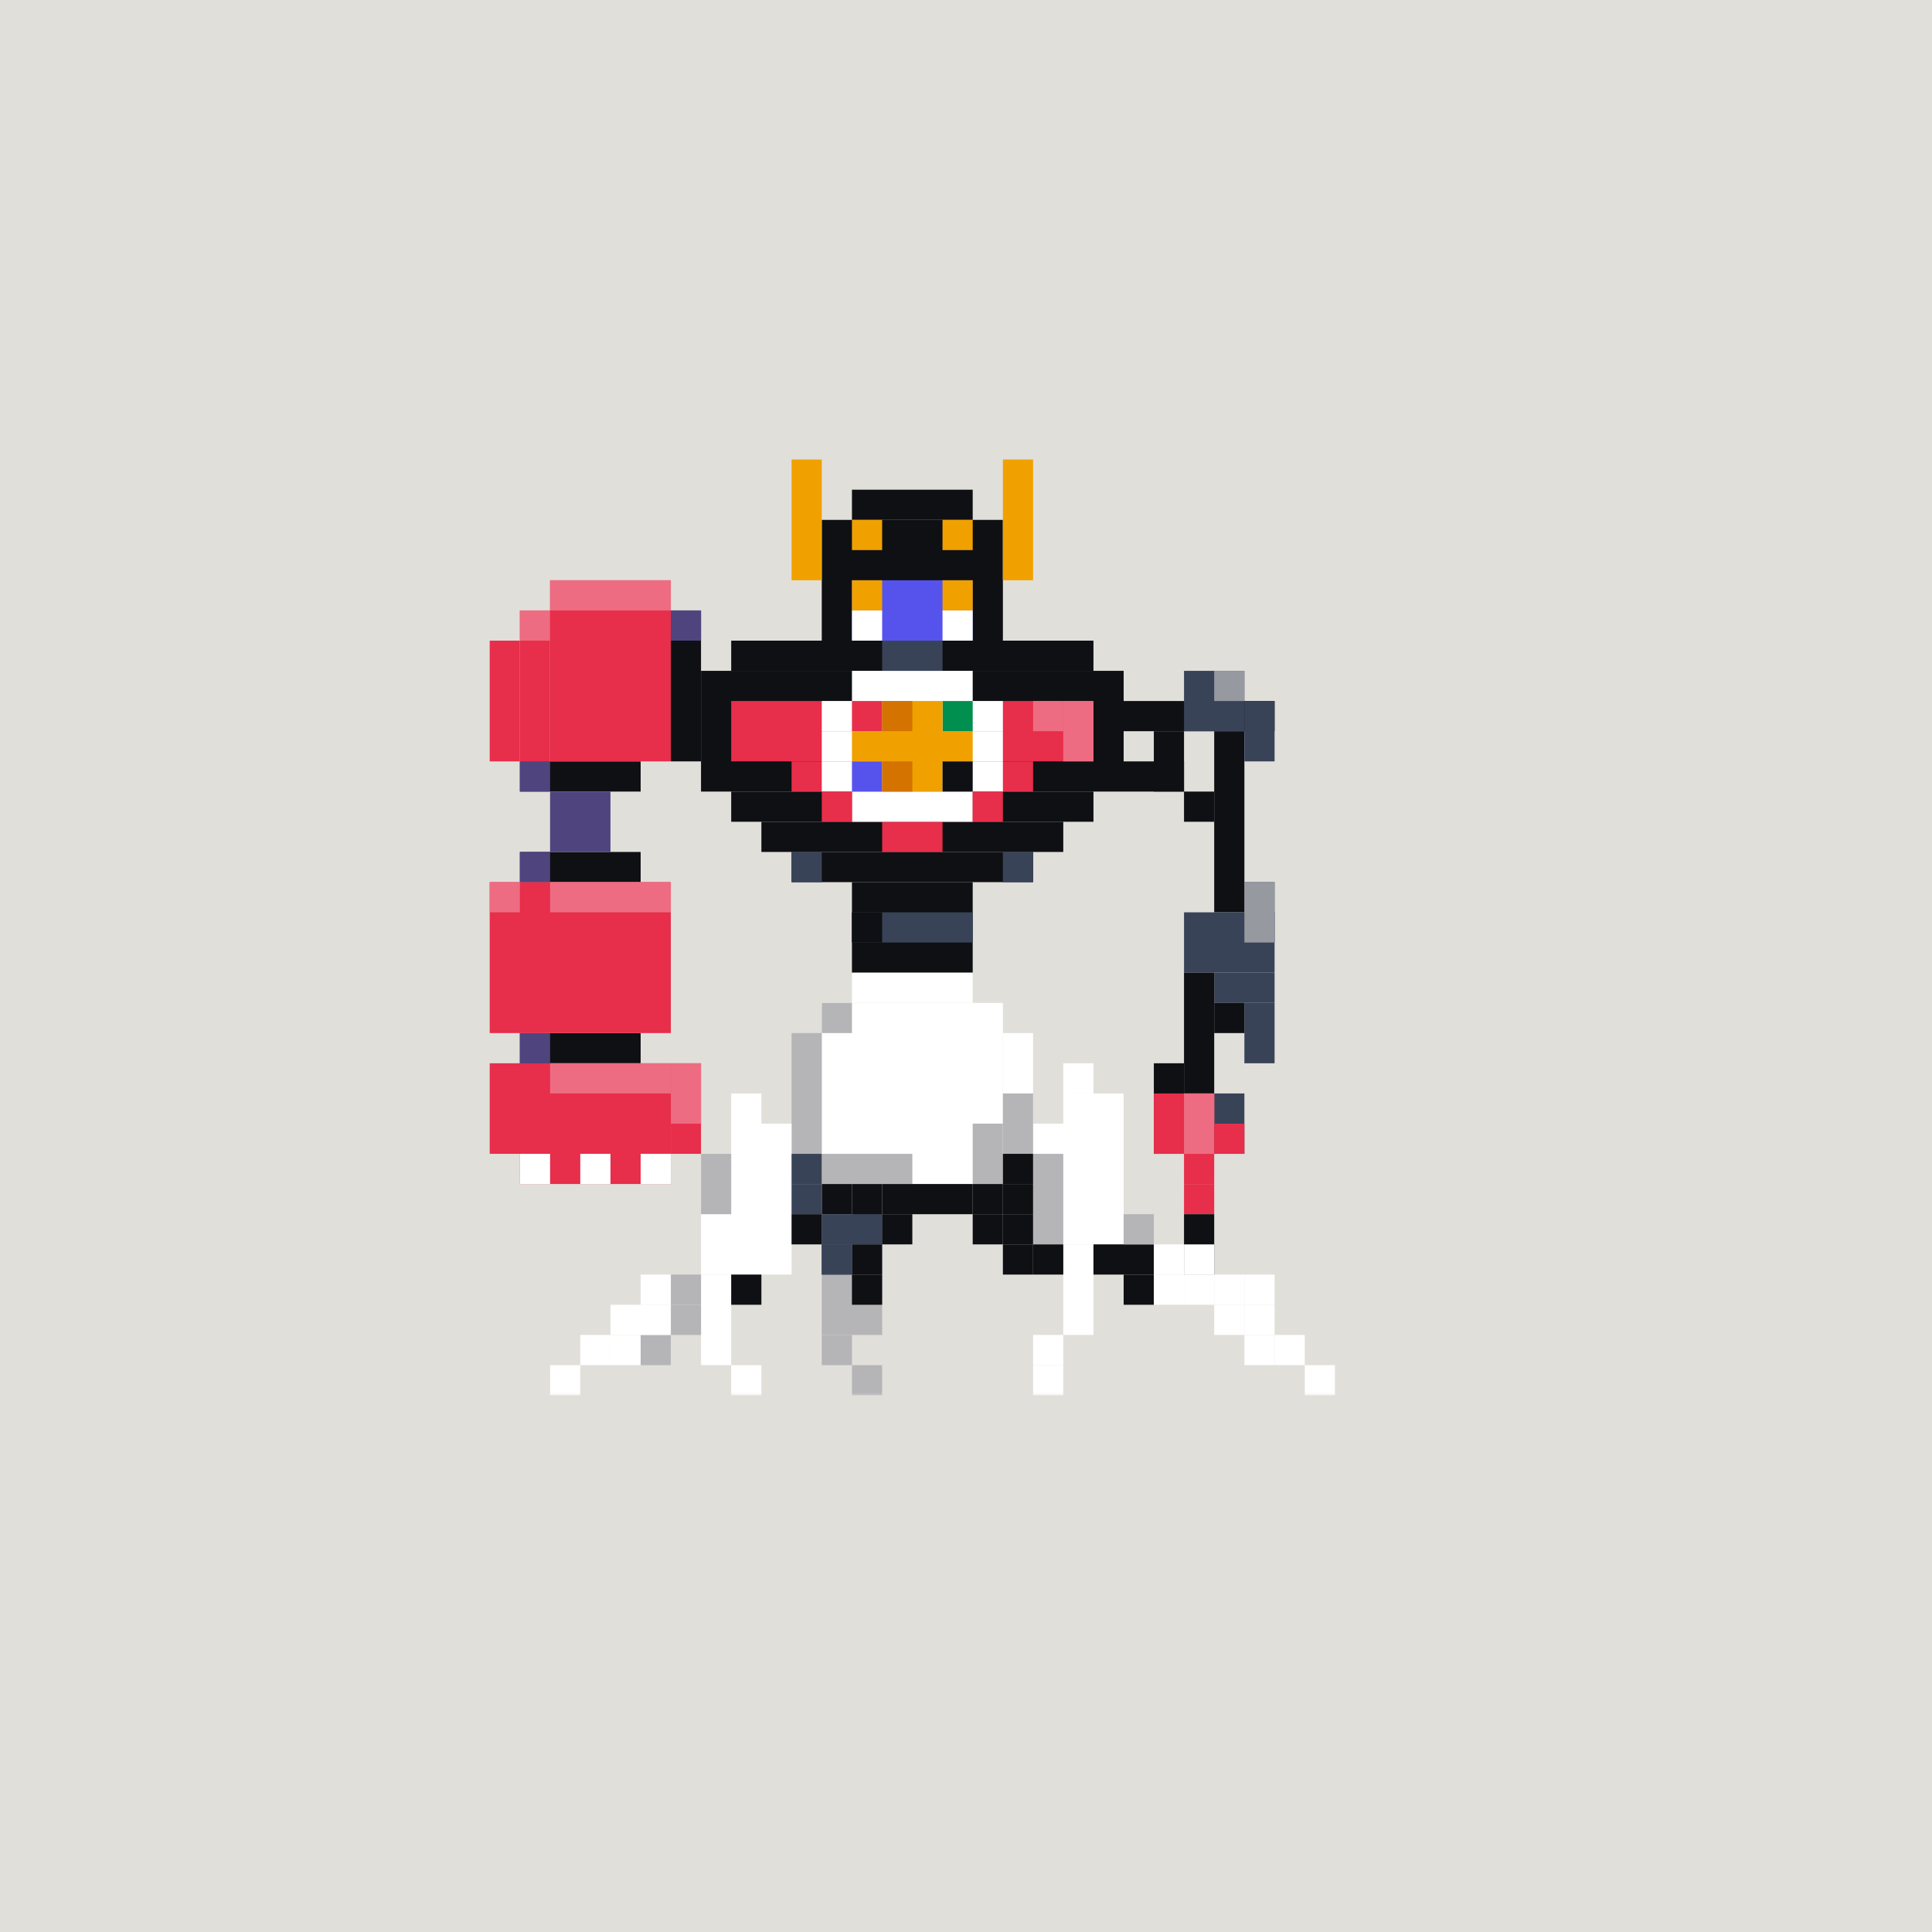 <svg width="768" height="768" viewBox="0 0 768 768" fill="none" xmlns="http://www.w3.org/2000/svg">
<path d="M768 0H0V768H768V0Z" fill="#E1DFDA"/>
<mask id="mask0_5_208543" style="mask-type:luminance" maskUnits="userSpaceOnUse" x="170" y="170" width="385" height="385">
<path d="M554.667 170.667H170.667V554.667H554.667V170.667Z" fill="white"/>
</mask>
<g mask="url(#mask0_5_208543)">
<path d="M278.667 302.667V242.667H266.667V302.667H278.667Z" fill="#0F1013"/>
<path d="M278.667 458.667V422.667H266.667V458.667H278.667Z" fill="#E72E4B"/>
<path d="M206.667 314.667H254.667V302.667H206.667V314.667Z" fill="#0F1013"/>
<path d="M206.667 350.667H254.667V338.667H206.667V350.667Z" fill="#0F1013"/>
<path d="M206.667 422.667H254.667V410.667H206.667V422.667Z" fill="#0F1013"/>
<path d="M218.667 338.667H242.667V314.667H218.667V338.667Z" fill="#50447F"/>
<path d="M266.667 254.667H278.667V242.667H266.667V254.667Z" fill="#50447F"/>
<path d="M206.667 314.667H218.667V302.667H206.667V314.667Z" fill="#50447F"/>
<path d="M206.667 350.667H218.667V338.667H206.667V350.667Z" fill="#50447F"/>
<path d="M206.667 422.667H218.667V410.667H206.667V422.667Z" fill="#50447F"/>
<path d="M218.667 302.667V242.667H206.667V302.667H218.667Z" fill="#E72E4B"/>
<path d="M206.667 302.667V254.667H194.667V302.667H206.667Z" fill="#E72E4B"/>
<path d="M206.667 254.667H218.667V242.667H206.667V254.667Z" fill="#EE6C81"/>
<path d="M266.667 302.667V230.667H218.667V302.667H266.667Z" fill="#E72E4B"/>
<path d="M266.667 410.667V350.667H194.667V410.667H266.667Z" fill="#E72E4B"/>
<path d="M194.667 362.667H206.667V350.667H194.667V362.667Z" fill="#EE6C81"/>
<path d="M266.667 230.667H218.667V242.667H266.667V230.667Z" fill="#EE6C81"/>
<path d="M278.667 422.667H266.667V446.667H278.667V422.667Z" fill="#EE6C81"/>
<path d="M266.667 350.667H218.667V362.667H266.667V350.667Z" fill="#EE6C81"/>
<path fill-rule="evenodd" clip-rule="evenodd" d="M266.667 470.667V422.667H194.667V458.667H206.667V470.667H266.667Z" fill="#E72E4B"/>
<path d="M266.667 422.667H218.667V434.667H266.667V422.667Z" fill="#EE6C81"/>
<path d="M206.667 470.667H218.667V458.667H206.667V470.667Z" fill="white"/>
<path d="M230.667 470.667H242.667V458.667H230.667V470.667Z" fill="white"/>
<path d="M254.667 470.667H266.667V458.667H254.667V470.667Z" fill="white"/>
</g>
<mask id="mask1_5_208543" style="mask-type:luminance" maskUnits="userSpaceOnUse" x="170" y="170" width="385" height="385">
<path d="M554.667 170.667H170.667V554.667H554.667V170.667Z" fill="white"/>
</mask>
<g mask="url(#mask1_5_208543)">
<path d="M446.667 278.667H506.667V290.667H446.667V278.667Z" fill="#0F1013"/>
<path d="M458.667 290.667H470.667V314.667H458.667V290.667Z" fill="#0F1013"/>
<path d="M482.667 290.667H494.667V362.667H482.667V290.667Z" fill="#0F1013"/>
<path d="M470.667 302.667L470.667 314.667L446.667 314.667L446.667 302.667L470.667 302.667Z" fill="#0F1013"/>
<path d="M470.667 314.667H482.667V326.667H470.667V314.667Z" fill="#0F1013"/>
<path d="M470.667 266.667H494.667V290.667H470.667V266.667Z" fill="#394358"/>
<path d="M494.667 278.667H506.667V302.667H494.667V278.667Z" fill="#394358"/>
<path d="M494.667 350.667H506.667V374.667H494.667V350.667Z" fill="#394358"/>
<path d="M494.667 398.667H506.667V422.667H494.667V398.667Z" fill="#394358"/>
<path d="M470.667 362.667H506.667V386.667H470.667V362.667Z" fill="#394358"/>
<path d="M506.667 350.667L506.667 374.667L494.667 374.667L494.667 350.667L506.667 350.667Z" fill="#9699A0"/>
<path d="M482.667 386.667H506.667V398.667H482.667V386.667Z" fill="#394358"/>
<path d="M470.667 386.667H482.667V434.667H470.667V386.667Z" fill="#0F1013"/>
<path d="M482.667 398.667H494.667V410.667H482.667V398.667Z" fill="#0F1013"/>
<path d="M458.667 422.667H470.667V446.667H458.667V422.667Z" fill="#0F1013"/>
<path d="M470.667 434.667H482.667V446.667H470.667V434.667Z" fill="#0F1013"/>
<path d="M482.667 434.667H494.667V458.667H482.667V434.667Z" fill="#394358"/>
<path d="M458.667 446.667H482.667V458.667H458.667V446.667Z" fill="#394358"/>
<path d="M482.667 434.667H458.667V458.667H482.667V434.667Z" fill="#E72E4B"/>
<path d="M482.667 434.667H470.667V458.667H482.667V434.667Z" fill="#EE6C81"/>
<path d="M494.667 446.667H482.667V458.667H494.667V446.667Z" fill="#E72E4B"/>
<path d="M482.667 458.667H470.667V470.667H482.667V458.667Z" fill="#E72E4B"/>
<path d="M482.667 470.667H470.667V482.667H482.667V470.667Z" fill="#E72E4B"/>
<path d="M482.667 482.667H470.667V506.667H482.667V482.667Z" fill="#0F1013"/>
<path d="M494.667 266.667H482.667V278.667H494.667V266.667Z" fill="#9699A0"/>
</g>
<mask id="mask2_5_208543" style="mask-type:luminance" maskUnits="userSpaceOnUse" x="170" y="170" width="385" height="385">
<path d="M554.667 170.667H170.667V554.667H554.667V170.667Z" fill="white"/>
</mask>
<g mask="url(#mask2_5_208543)">
<path d="M398.667 398.667H326.667V470.667H398.667V398.667Z" fill="white"/>
<path d="M386.667 350.667H338.667V386.667H386.667V350.667Z" fill="#0F1013"/>
<path d="M386.667 362.667H338.667V374.667H386.667V362.667Z" fill="#394358"/>
<path d="M350.667 362.667H338.667V374.667H350.667V362.667Z" fill="#0F1013"/>
<path d="M386.667 386.667H338.667V398.667H386.667V386.667Z" fill="white"/>
<path d="M326.667 458.667V410.667H314.667V458.667H326.667Z" fill="#B5B5B7"/>
<path d="M410.667 458.667V410.667H398.667V458.667H410.667Z" fill="white"/>
<path d="M338.667 398.667H326.667V410.667H338.667V398.667Z" fill="#B5B5B7"/>
<path d="M362.667 458.667H326.667V470.667H362.667V458.667Z" fill="#B5B5B7"/>
<path d="M314.667 458.667H278.667V506.667H314.667V458.667Z" fill="white"/>
<path d="M314.667 446.667H290.667V458.667H314.667V446.667Z" fill="white"/>
<path d="M302.667 434.667H290.667V446.667H302.667V434.667Z" fill="white"/>
<path d="M290.667 506.667H278.667V542.667H290.667V506.667Z" fill="white"/>
<path d="M290.667 458.667H278.667V482.667H290.667V458.667Z" fill="#B5B5B7"/>
<path d="M446.667 446.667H410.667V494.667H446.667V446.667Z" fill="white"/>
<path d="M350.667 482.667H326.667V530.667H350.667V482.667Z" fill="#B5B5B7"/>
<path d="M446.667 434.667H422.667V446.667H446.667V434.667Z" fill="white"/>
<path d="M434.667 422.667H422.667V434.667H434.667V422.667Z" fill="white"/>
<path d="M434.667 494.667H422.667V530.667H434.667V494.667Z" fill="white"/>
<path d="M422.667 458.667H410.667V494.667H422.667V458.667Z" fill="#B5B5B7"/>
<path d="M410.667 434.667H398.667V458.667H410.667V434.667Z" fill="#B5B5B7"/>
<path d="M398.667 446.667H386.667V470.667H398.667V446.667Z" fill="#B5B5B7"/>
<path d="M422.667 530.667H410.667V542.667H422.667V530.667Z" fill="white"/>
<path d="M422.667 542.667H410.667V554.667H422.667V542.667Z" fill="white"/>
<path d="M302.667 542.667H290.667V554.667H302.667V542.667Z" fill="white"/>
<path d="M326.667 458.667H314.667V470.667H326.667V458.667Z" fill="#394358"/>
<path d="M338.667 470.667H326.667V482.667H338.667V470.667Z" fill="#0F1013"/>
<path d="M326.667 470.667H314.667V482.667H326.667V470.667Z" fill="#394358"/>
<path d="M338.667 482.667H326.667V494.667H338.667V482.667Z" fill="#394358"/>
<path d="M350.667 494.667H338.667V506.667H350.667V494.667Z" fill="#0F1013"/>
<path d="M350.667 506.667H338.667V518.667H350.667V506.667Z" fill="#0F1013"/>
<path d="M350.667 482.667H338.667V494.667H350.667V482.667Z" fill="#0F1013"/>
<path d="M350.667 470.667H338.667V482.667H350.667V470.667Z" fill="#0F1013"/>
<path d="M386.667 470.667H350.667V482.667H386.667V470.667Z" fill="#0F1013"/>
<path d="M362.667 482.667H350.667V494.667H362.667V482.667Z" fill="#0F1013"/>
<path d="M398.667 482.667H386.667V494.667H398.667V482.667Z" fill="#0F1013"/>
<path d="M398.667 470.667H386.667V482.667H398.667V470.667Z" fill="#0F1013"/>
<path d="M410.667 470.667H398.667V482.667H410.667V470.667Z" fill="#0F1013"/>
<path d="M410.667 482.667H398.667V494.667H410.667V482.667Z" fill="#0F1013"/>
<path d="M410.667 494.667H398.667V506.667H410.667V494.667Z" fill="#0F1013"/>
<path d="M422.667 494.667H410.667V506.667H422.667V494.667Z" fill="#0F1013"/>
<path d="M446.667 494.667H434.667V506.667H446.667V494.667Z" fill="#0F1013"/>
<path d="M458.667 494.667H446.667V506.667H458.667V494.667Z" fill="#0F1013"/>
<path d="M458.667 506.667H446.667V518.667H458.667V506.667Z" fill="#0F1013"/>
<path d="M470.667 506.667H458.667V518.667H470.667V506.667Z" fill="white"/>
<path d="M482.667 506.667H470.667V518.667H482.667V506.667Z" fill="white"/>
<path d="M494.667 506.667H482.667V518.667H494.667V506.667Z" fill="white"/>
<path d="M506.667 506.667H494.667V518.667H506.667V506.667Z" fill="white"/>
<path d="M482.667 494.667H470.667V506.667H482.667V494.667Z" fill="white"/>
<path d="M470.667 494.667H458.667V506.667H470.667V494.667Z" fill="white"/>
<path d="M458.667 482.667H446.667V494.667H458.667V482.667Z" fill="#B5B5B7"/>
<path d="M494.667 518.667H482.667V530.667H494.667V518.667Z" fill="white"/>
<path d="M506.667 530.667H494.667V542.667H506.667V530.667Z" fill="white"/>
<path d="M506.667 518.667H494.667V530.667H506.667V518.667Z" fill="white"/>
<path d="M518.667 530.667H506.667V542.667H518.667V530.667Z" fill="white"/>
<path d="M530.667 542.667H518.667V554.667H530.667V542.667Z" fill="white"/>
<path d="M410.667 458.667H398.667V470.667H410.667V458.667Z" fill="#0F1013"/>
<path d="M338.667 494.667H326.667V506.667H338.667V494.667Z" fill="#394358"/>
<path d="M326.667 482.667H314.667V494.667H326.667V482.667Z" fill="#0F1013"/>
<path d="M338.667 530.667H326.667V542.667H338.667V530.667Z" fill="#B5B5B7"/>
<path d="M350.667 542.667H338.667V554.667H350.667V542.667Z" fill="#B5B5B7"/>
<path d="M350.667 482.667H338.667V494.667H350.667V482.667Z" fill="#394358"/>
<path d="M338.667 494.667H326.667V506.667H338.667V494.667Z" fill="#394358"/>
<path d="M278.667 506.667H266.667V518.667H278.667V506.667Z" fill="#B5B5B7"/>
<path d="M278.667 518.667H266.667V530.667H278.667V518.667Z" fill="#B5B5B7"/>
<path d="M266.667 530.667H254.667V542.667H266.667V530.667Z" fill="#B5B5B7"/>
<path d="M266.667 506.667H254.667V518.667H266.667V506.667Z" fill="white"/>
<path d="M266.667 518.667H254.667V530.667H266.667V518.667Z" fill="white"/>
<path d="M254.667 530.667H242.667V542.667H254.667V530.667Z" fill="white"/>
<path d="M254.667 518.667H242.667V530.667H254.667V518.667Z" fill="white"/>
<path d="M242.667 530.667H230.667V542.667H242.667V530.667Z" fill="white"/>
<path d="M230.667 542.667H218.667V554.667H230.667V542.667Z" fill="white"/>
<path d="M302.667 506.667H290.667V518.667H302.667V506.667Z" fill="#0F1013"/>
</g>
<mask id="mask3_5_208543" style="mask-type:luminance" maskUnits="userSpaceOnUse" x="170" y="170" width="385" height="385">
<path d="M554.667 170.667H170.667V554.667H554.667V170.667Z" fill="white"/>
</mask>
<g mask="url(#mask3_5_208543)">
<path d="M446.667 266.667H278.667V314.667H446.667V266.667Z" fill="#0F1013"/>
<path d="M434.667 314.667H290.667V326.667H434.667V314.667Z" fill="#0F1013"/>
<path d="M434.667 254.667H290.667V266.667H434.667V254.667Z" fill="#0F1013"/>
<path d="M398.667 206.667H326.667V254.667H398.667V206.667Z" fill="#0F1013"/>
<path d="M422.667 326.667H302.667V338.667H422.667V326.667Z" fill="#0F1013"/>
<path d="M410.667 302.667H314.667V314.667H410.667V302.667Z" fill="#E72E4B"/>
<path d="M410.667 338.667H314.667V350.667H410.667V338.667Z" fill="#0F1013"/>
<path d="M386.667 314.667H338.667V326.667H386.667V314.667Z" fill="#E72E4B"/>
<path d="M374.667 326.667H350.667V338.667H374.667V326.667Z" fill="#E72E4B"/>
<path d="M434.667 278.667H290.667V302.667H434.667V278.667Z" fill="#E72E4B"/>
<path d="M398.667 278.667H326.667V290.667H398.667V278.667Z" fill="white"/>
<path d="M398.667 290.667H326.667V302.667H398.667V290.667Z" fill="white"/>
<path d="M386.667 290.667H338.667V302.667H386.667V290.667Z" fill="#F0A100"/>
<path d="M398.667 302.667H326.667V314.667H398.667V302.667Z" fill="white"/>
<path d="M386.667 266.667H338.667V278.667H386.667V266.667Z" fill="white"/>
<path d="M386.667 230.667H338.667V254.667H386.667V230.667Z" fill="#5653EC"/>
<path d="M386.667 194.667H338.667V206.667H386.667V194.667Z" fill="#0F1013"/>
<path d="M386.667 314.667H338.667V326.667H386.667V314.667Z" fill="white"/>
<path d="M386.667 278.667H374.667V290.667H386.667V278.667Z" fill="#018F4F"/>
<path d="M374.667 278.667H350.667V314.667H374.667V278.667Z" fill="#F0A100"/>
<path d="M350.667 278.667H338.667V290.667H350.667V278.667Z" fill="#E72E4B"/>
<path d="M362.667 278.667H350.667V290.667H362.667V278.667Z" fill="#D47300"/>
<path d="M350.667 302.667H338.667V314.667H350.667V302.667Z" fill="#5653EC"/>
<path d="M362.667 302.667H350.667V314.667H362.667V302.667Z" fill="#D47300"/>
<path d="M386.667 302.667H374.667V314.667H386.667V302.667Z" fill="#0F1013"/>
<path d="M338.667 314.667H326.667V326.667H338.667V314.667Z" fill="#E72E4B"/>
<path d="M398.667 314.667H386.667V326.667H398.667V314.667Z" fill="#E72E4B"/>
<path d="M326.667 182.667H314.667V230.667H326.667V182.667Z" fill="#F0A100"/>
<path d="M410.667 182.667H398.667V230.667H410.667V182.667Z" fill="#F0A100"/>
<path d="M350.667 206.667H338.667V218.667H350.667V206.667Z" fill="#F0A100"/>
<path d="M350.667 230.667H338.667V242.667H350.667V230.667Z" fill="#F0A100"/>
<path d="M386.667 206.667H374.667V218.667H386.667V206.667Z" fill="#F0A100"/>
<path d="M386.667 230.667H374.667V242.667H386.667V230.667Z" fill="#F0A100"/>
<path d="M374.667 254.667H350.667V266.667H374.667V254.667Z" fill="#394358"/>
<path d="M350.667 242.667H338.667V254.667H350.667V242.667Z" fill="white"/>
<path d="M386.667 242.667H374.667V254.667H386.667V242.667Z" fill="white"/>
<path d="M434.667 278.667H422.667V302.667H434.667V278.667Z" fill="#EE6C81"/>
<path d="M422.667 278.667H410.667V290.667H422.667V278.667Z" fill="#EE6C81"/>
<path d="M326.667 338.667H314.667V350.667H326.667V338.667Z" fill="#394358"/>
<path d="M410.667 338.667H398.667V350.667H410.667V338.667Z" fill="#394358"/>
</g>
</svg>
